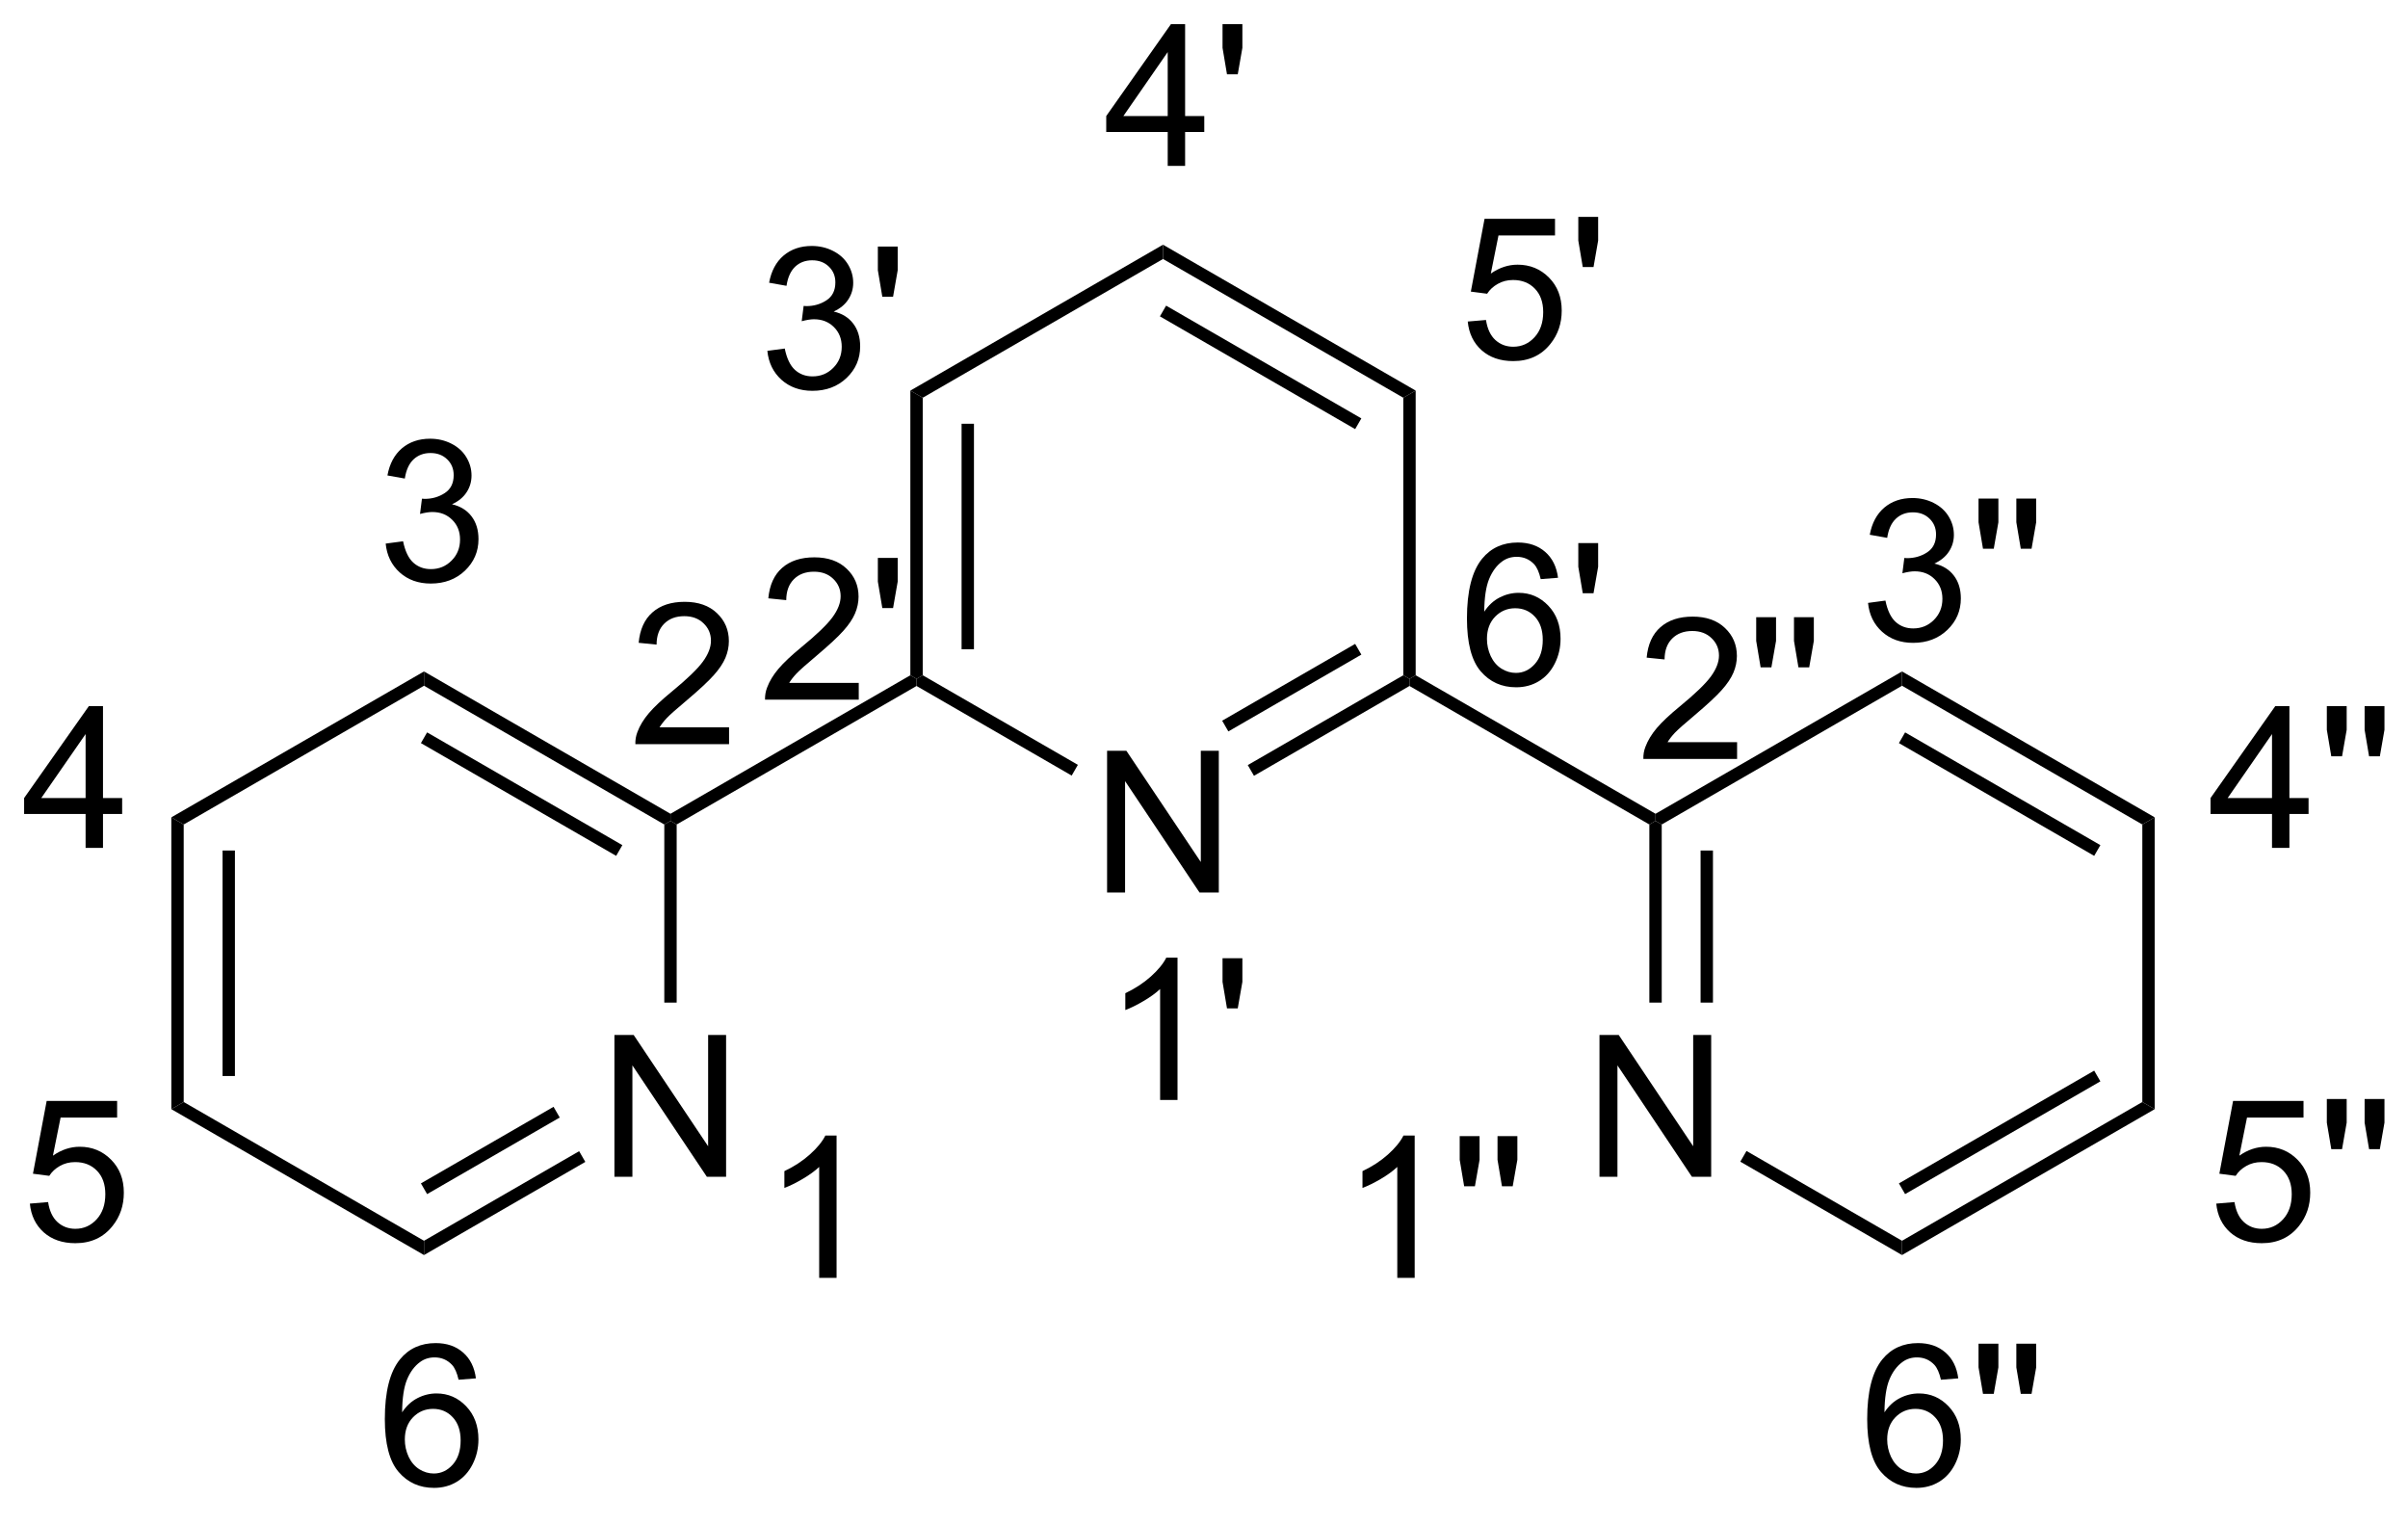 <?xml version="1.0" encoding="UTF-8"?>
<!DOCTYPE svg PUBLIC '-//W3C//DTD SVG 1.0//EN'
          'http://www.w3.org/TR/2001/REC-SVG-20010904/DTD/svg10.dtd'>
<svg stroke-dasharray="none" shape-rendering="auto" xmlns="http://www.w3.org/2000/svg" font-family="'Dialog'" text-rendering="auto" width="90" fill-opacity="1" color-interpolation="auto" color-rendering="auto" preserveAspectRatio="xMidYMid meet" font-size="12px" viewBox="0 0 90 57" fill="black" xmlns:xlink="http://www.w3.org/1999/xlink" stroke="black" image-rendering="auto" stroke-miterlimit="10" stroke-linecap="square" stroke-linejoin="miter" font-style="normal" stroke-width="1" height="57" stroke-dashoffset="0" font-weight="normal" stroke-opacity="1"
><!--Generated by the Batik Graphics2D SVG Generator--><defs id="genericDefs"
  /><g
  ><defs id="defs1"
    ><clipPath clipPathUnits="userSpaceOnUse" id="clipPath1"
      ><path d="M0.75 2.161 L100.85 2.161 L100.85 64.985 L0.75 64.985 L0.75 2.161 Z"
      /></clipPath
      ><clipPath clipPathUnits="userSpaceOnUse" id="clipPath2"
      ><path d="M11.702 21.153 L11.702 82.231 L109.019 82.231 L109.019 21.153 Z"
      /></clipPath
    ></defs
    ><g transform="scale(0.899,0.899) translate(-0.75,-2.161) matrix(1.029,0,0,1.029,-11.286,-19.597)"
    ><path d="M56.426 57.199 L56.426 51.472 L57.205 51.472 L60.213 55.967 L60.213 51.472 L60.94 51.472 L60.94 57.199 L60.161 57.199 L57.153 52.699 L57.153 57.199 L56.426 57.199 Z" stroke="none" clip-path="url(#clipPath2)"
    /></g
    ><g transform="matrix(0.925,0,0,0.925,-10.822,-19.563)"
    ><path d="M48.483 36.929 L48.983 37.218 L48.983 48.429 L48.733 48.574 L48.483 48.429 ZM50.553 38.269 L50.553 47.379 L51.053 47.379 L51.053 38.269 Z" stroke="none" clip-path="url(#clipPath2)"
    /></g
    ><g transform="matrix(0.925,0,0,0.925,-10.822,-19.563)"
    ><path d="M48.733 48.862 L48.733 48.574 L48.983 48.429 L55.252 52.048 L55.002 52.482 Z" stroke="none" clip-path="url(#clipPath2)"
    /></g
    ><g transform="matrix(0.925,0,0,0.925,-10.822,-19.563)"
    ><path d="M62.367 52.491 L62.117 52.058 L68.401 48.429 L68.651 48.574 L68.651 48.862 ZM61.332 50.698 L66.706 47.595 L66.456 47.162 L61.082 50.265 Z" stroke="none" clip-path="url(#clipPath2)"
    /></g
    ><g transform="matrix(0.925,0,0,0.925,-10.822,-19.563)"
    ><path d="M68.901 48.429 L68.651 48.574 L68.401 48.429 L68.401 37.218 L68.901 36.929 Z" stroke="none" clip-path="url(#clipPath2)"
    /></g
    ><g transform="matrix(0.925,0,0,0.925,-10.822,-19.563)"
    ><path d="M68.901 36.929 L68.401 37.218 L58.692 31.612 L58.692 31.035 ZM66.706 38.052 L58.817 33.497 L58.567 33.93 L66.456 38.485 Z" stroke="none" clip-path="url(#clipPath2)"
    /></g
    ><g transform="matrix(0.925,0,0,0.925,-10.822,-19.563)"
    ><path d="M58.692 31.035 L58.692 31.612 L48.983 37.218 L48.483 36.929 Z" stroke="none" clip-path="url(#clipPath2)"
    /></g
    ><g transform="matrix(0.925,0,0,0.925,-10.822,-19.563)"
    ><path d="M48.483 48.429 L48.733 48.574 L48.733 48.862 L39.041 54.458 L38.791 54.313 L38.791 54.025 Z" stroke="none" clip-path="url(#clipPath2)"
    /></g
    ><g transform="matrix(0.925,0,0,0.925,-10.822,-19.563)"
    ><path d="M68.651 48.862 L68.651 48.574 L68.901 48.429 L78.593 54.025 L78.593 54.313 L78.343 54.458 Z" stroke="none" clip-path="url(#clipPath2)"
    /></g
    ><g transform="matrix(0.925,0,0,0.925,-10.822,-19.563)"
    ><path d="M36.526 68.689 L36.526 62.962 L37.304 62.962 L40.312 67.457 L40.312 62.962 L41.038 62.962 L41.038 68.689 L40.26 68.689 L37.252 64.189 L37.252 68.689 L36.526 68.689 Z" stroke="none" clip-path="url(#clipPath2)"
    /></g
    ><g transform="matrix(0.925,0,0,0.925,-10.822,-19.563)"
    ><path d="M38.791 54.025 L38.791 54.313 L38.541 54.458 L28.832 48.852 L28.832 48.275 ZM36.846 55.292 L28.957 50.737 L28.707 51.17 L36.596 55.725 Z" stroke="none" clip-path="url(#clipPath2)"
    /></g
    ><g transform="matrix(0.925,0,0,0.925,-10.822,-19.563)"
    ><path d="M28.832 48.275 L28.832 48.852 L19.122 54.458 L18.622 54.169 Z" stroke="none" clip-path="url(#clipPath2)"
    /></g
    ><g transform="matrix(0.925,0,0,0.925,-10.822,-19.563)"
    ><path d="M18.622 54.169 L19.122 54.458 L19.122 65.669 L18.622 65.958 ZM20.692 55.509 L20.692 64.618 L21.192 64.618 L21.192 55.509 Z" stroke="none" clip-path="url(#clipPath2)"
    /></g
    ><g transform="matrix(0.925,0,0,0.925,-10.822,-19.563)"
    ><path d="M18.622 65.958 L19.122 65.669 L28.832 71.275 L28.832 71.852 Z" stroke="none" clip-path="url(#clipPath2)"
    /></g
    ><g transform="matrix(0.925,0,0,0.925,-10.822,-19.563)"
    ><path d="M28.832 71.852 L28.832 71.275 L35.1 67.656 L35.35 68.089 ZM28.957 69.39 L34.316 66.296 L34.066 65.863 L28.707 68.957 Z" stroke="none" clip-path="url(#clipPath2)"
    /></g
    ><g transform="matrix(0.925,0,0,0.925,-10.822,-19.563)"
    ><path d="M39.041 61.654 L38.541 61.654 L38.541 54.458 L38.791 54.313 L39.041 54.458 Z" stroke="none" clip-path="url(#clipPath2)"
    /></g
    ><g transform="matrix(0.925,0,0,0.925,-10.822,-19.563)"
    ><path d="M76.328 68.689 L76.328 62.962 L77.106 62.962 L80.114 67.457 L80.114 62.962 L80.841 62.962 L80.841 68.689 L80.062 68.689 L77.054 64.189 L77.054 68.689 L76.328 68.689 Z" stroke="none" clip-path="url(#clipPath2)"
    /></g
    ><g transform="matrix(0.925,0,0,0.925,-10.822,-19.563)"
    ><path d="M78.343 54.458 L78.593 54.313 L78.843 54.458 L78.843 61.654 L78.343 61.654 ZM80.413 55.509 L80.413 61.654 L80.913 61.654 L80.913 55.509 Z" stroke="none" clip-path="url(#clipPath2)"
    /></g
    ><g transform="matrix(0.925,0,0,0.925,-10.822,-19.563)"
    ><path d="M82.018 68.08 L82.268 67.647 L88.552 71.275 L88.552 71.852 Z" stroke="none" clip-path="url(#clipPath2)"
    /></g
    ><g transform="matrix(0.925,0,0,0.925,-10.822,-19.563)"
    ><path d="M88.552 71.852 L88.552 71.275 L98.262 65.669 L98.762 65.958 ZM88.677 69.39 L96.567 64.835 L96.317 64.402 L88.427 68.957 Z" stroke="none" clip-path="url(#clipPath2)"
    /></g
    ><g transform="matrix(0.925,0,0,0.925,-10.822,-19.563)"
    ><path d="M98.762 65.958 L98.262 65.669 L98.262 54.458 L98.762 54.169 Z" stroke="none" clip-path="url(#clipPath2)"
    /></g
    ><g transform="matrix(0.925,0,0,0.925,-10.822,-19.563)"
    ><path d="M98.762 54.169 L98.262 54.458 L88.552 48.852 L88.552 48.275 ZM96.567 55.292 L88.677 50.737 L88.427 51.17 L96.317 55.725 Z" stroke="none" clip-path="url(#clipPath2)"
    /></g
    ><g transform="matrix(0.925,0,0,0.925,-10.822,-19.563)"
    ><path d="M88.552 48.275 L88.552 48.852 L78.843 54.458 L78.593 54.313 L78.593 54.025 Z" stroke="none" clip-path="url(#clipPath2)"
    /></g
    ><g transform="matrix(0.925,0,0,0.925,-10.822,-19.563)"
    ><path d="M45.502 72.774 L44.799 72.774 L44.799 68.292 Q44.544 68.534 44.132 68.777 Q43.721 69.019 43.393 69.141 L43.393 68.462 Q43.981 68.183 44.421 67.79 Q44.864 67.394 45.049 67.024 L45.502 67.024 L45.502 72.774 Z" stroke="none" clip-path="url(#clipPath2)"
    /></g
    ><g transform="matrix(0.925,0,0,0.925,-10.822,-19.563)"
    ><path d="M41.158 50.534 L41.158 51.212 L37.372 51.212 Q37.364 50.956 37.455 50.722 Q37.598 50.337 37.916 49.962 Q38.236 49.587 38.838 49.094 Q39.77 48.329 40.098 47.881 Q40.426 47.433 40.426 47.034 Q40.426 46.618 40.127 46.331 Q39.83 46.042 39.348 46.042 Q38.84 46.042 38.536 46.347 Q38.231 46.652 38.229 47.191 L37.505 47.118 Q37.58 46.308 38.065 45.886 Q38.549 45.462 39.364 45.462 Q40.19 45.462 40.669 45.92 Q41.15 46.376 41.15 47.05 Q41.15 47.394 41.01 47.727 Q40.869 48.058 40.541 48.425 Q40.215 48.792 39.458 49.433 Q38.825 49.964 38.645 50.154 Q38.465 50.344 38.348 50.534 L41.158 50.534 Z" stroke="none" clip-path="url(#clipPath2)"
    /></g
    ><g transform="matrix(0.925,0,0,0.925,-10.822,-19.563)"
    ><path d="M27.283 43.11 L27.986 43.016 Q28.109 43.615 28.398 43.878 Q28.689 44.141 29.109 44.141 Q29.604 44.141 29.945 43.797 Q30.288 43.454 30.288 42.946 Q30.288 42.461 29.971 42.149 Q29.656 41.834 29.166 41.834 Q28.968 41.834 28.671 41.912 L28.749 41.295 Q28.82 41.303 28.861 41.303 Q29.312 41.303 29.671 41.068 Q30.031 40.834 30.031 40.344 Q30.031 39.959 29.768 39.706 Q29.507 39.451 29.093 39.451 Q28.682 39.451 28.408 39.709 Q28.135 39.967 28.057 40.482 L27.354 40.357 Q27.484 39.649 27.939 39.261 Q28.398 38.873 29.078 38.873 Q29.546 38.873 29.939 39.073 Q30.335 39.274 30.544 39.623 Q30.752 39.969 30.752 40.36 Q30.752 40.732 30.552 41.037 Q30.354 41.342 29.963 41.521 Q30.471 41.639 30.752 42.008 Q31.033 42.376 31.033 42.93 Q31.033 43.68 30.486 44.204 Q29.939 44.724 29.104 44.724 Q28.351 44.724 27.851 44.276 Q27.354 43.826 27.283 43.11 Z" stroke="none" clip-path="url(#clipPath2)"
    /></g
    ><g transform="matrix(0.925,0,0,0.925,-10.822,-19.563)"
    ><path d="M15.158 55.404 L15.158 54.032 L12.674 54.032 L12.674 53.389 L15.288 49.678 L15.861 49.678 L15.861 53.389 L16.635 53.389 L16.635 54.032 L15.861 54.032 L15.861 55.404 L15.158 55.404 ZM15.158 53.389 L15.158 50.805 L13.367 53.389 L15.158 53.389 Z" stroke="none" clip-path="url(#clipPath2)"
    /></g
    ><g transform="matrix(0.925,0,0,0.925,-10.822,-19.563)"
    ><path d="M12.906 69.774 L13.643 69.712 Q13.726 70.251 14.023 70.521 Q14.322 70.792 14.744 70.792 Q15.252 70.792 15.604 70.409 Q15.955 70.027 15.955 69.394 Q15.955 68.792 15.617 68.446 Q15.281 68.097 14.734 68.097 Q14.393 68.097 14.119 68.253 Q13.846 68.407 13.69 68.652 L13.031 68.566 L13.585 65.626 L16.432 65.626 L16.432 66.297 L14.148 66.297 L13.838 67.837 Q14.354 67.477 14.921 67.477 Q15.671 67.477 16.187 67.998 Q16.703 68.516 16.703 69.331 Q16.703 70.11 16.249 70.675 Q15.697 71.373 14.744 71.373 Q13.963 71.373 13.468 70.936 Q12.976 70.495 12.906 69.774 Z" stroke="none" clip-path="url(#clipPath2)"
    /></g
    ><g transform="matrix(0.925,0,0,0.925,-10.822,-19.563)"
    ><path d="M30.929 76.834 L30.229 76.889 Q30.135 76.475 29.963 76.287 Q29.679 75.987 29.26 75.987 Q28.924 75.987 28.671 76.175 Q28.338 76.417 28.145 76.883 Q27.955 77.347 27.947 78.206 Q28.203 77.818 28.57 77.631 Q28.937 77.443 29.338 77.443 Q30.041 77.443 30.536 77.962 Q31.031 78.48 31.031 79.3 Q31.031 79.839 30.796 80.303 Q30.564 80.764 30.158 81.011 Q29.752 81.258 29.236 81.258 Q28.359 81.258 27.804 80.612 Q27.249 79.964 27.249 78.48 Q27.249 76.818 27.861 76.066 Q28.398 75.409 29.304 75.409 Q29.979 75.409 30.411 75.79 Q30.843 76.167 30.929 76.834 ZM28.057 79.303 Q28.057 79.667 28.21 80.001 Q28.367 80.331 28.643 80.506 Q28.921 80.678 29.226 80.678 Q29.671 80.678 29.992 80.318 Q30.312 79.959 30.312 79.342 Q30.312 78.748 29.994 78.407 Q29.679 78.066 29.197 78.066 Q28.721 78.066 28.387 78.407 Q28.057 78.748 28.057 79.303 Z" stroke="none" clip-path="url(#clipPath2)"
    /></g
    ><g transform="matrix(0.925,0,0,0.925,-10.822,-19.563)"
    ><path d="M59.278 65.587 L58.575 65.587 L58.575 61.105 Q58.32 61.347 57.908 61.589 Q57.497 61.831 57.169 61.954 L57.169 61.274 Q57.757 60.995 58.197 60.602 Q58.64 60.206 58.825 59.837 L59.278 59.837 L59.278 65.587 ZM61.277 61.886 L61.097 60.816 L61.097 59.86 L61.899 59.86 L61.899 60.816 L61.712 61.886 L61.277 61.886 Z" stroke="none" clip-path="url(#clipPath2)"
    /></g
    ><g transform="matrix(0.925,0,0,0.925,-10.822,-19.563)"
    ><path d="M46.398 48.737 L46.398 49.415 L42.611 49.415 Q42.604 49.159 42.695 48.925 Q42.838 48.54 43.156 48.165 Q43.476 47.79 44.078 47.297 Q45.01 46.532 45.338 46.084 Q45.666 45.636 45.666 45.237 Q45.666 44.821 45.367 44.534 Q45.07 44.245 44.588 44.245 Q44.08 44.245 43.776 44.55 Q43.471 44.855 43.468 45.394 L42.744 45.321 Q42.82 44.511 43.304 44.089 Q43.788 43.665 44.604 43.665 Q45.429 43.665 45.908 44.123 Q46.39 44.579 46.39 45.253 Q46.39 45.597 46.249 45.93 Q46.109 46.261 45.781 46.628 Q45.455 46.995 44.697 47.636 Q44.065 48.167 43.885 48.357 Q43.705 48.547 43.588 48.737 L46.398 48.737 ZM47.35 45.714 L47.17 44.644 L47.17 43.688 L47.972 43.688 L47.972 44.644 L47.785 45.714 L47.35 45.714 Z" stroke="none" clip-path="url(#clipPath2)"
    /></g
    ><g transform="matrix(0.925,0,0,0.925,-10.822,-19.563)"
    ><path d="M42.705 35.323 L43.408 35.23 Q43.531 35.829 43.82 36.092 Q44.111 36.355 44.531 36.355 Q45.026 36.355 45.367 36.011 Q45.71 35.667 45.71 35.159 Q45.71 34.675 45.393 34.362 Q45.078 34.047 44.588 34.047 Q44.39 34.047 44.093 34.126 L44.171 33.508 Q44.242 33.516 44.283 33.516 Q44.734 33.516 45.093 33.282 Q45.453 33.047 45.453 32.558 Q45.453 32.172 45.19 31.92 Q44.929 31.665 44.515 31.665 Q44.104 31.665 43.83 31.922 Q43.557 32.18 43.479 32.696 L42.776 32.571 Q42.906 31.862 43.361 31.474 Q43.82 31.086 44.499 31.086 Q44.968 31.086 45.361 31.287 Q45.757 31.487 45.966 31.836 Q46.174 32.183 46.174 32.573 Q46.174 32.946 45.973 33.251 Q45.776 33.555 45.385 33.735 Q45.893 33.852 46.174 34.222 Q46.455 34.589 46.455 35.144 Q46.455 35.894 45.908 36.417 Q45.361 36.938 44.526 36.938 Q43.773 36.938 43.273 36.49 Q42.776 36.039 42.705 35.323 ZM47.35 33.136 L47.17 32.066 L47.17 31.11 L47.972 31.11 L47.972 32.066 L47.785 33.136 L47.35 33.136 Z" stroke="none" clip-path="url(#clipPath2)"
    /></g
    ><g transform="matrix(0.925,0,0,0.925,-10.822,-19.563)"
    ><path d="M58.882 27.852 L58.882 26.48 L56.398 26.48 L56.398 25.837 L59.012 22.125 L59.585 22.125 L59.585 25.837 L60.359 25.837 L60.359 26.48 L59.585 26.48 L59.585 27.852 L58.882 27.852 ZM58.882 25.837 L58.882 23.253 L57.091 25.837 L58.882 25.837 ZM61.277 24.152 L61.097 23.081 L61.097 22.125 L61.899 22.125 L61.899 23.081 L61.712 24.152 L61.277 24.152 Z" stroke="none" clip-path="url(#clipPath2)"
    /></g
    ><g transform="matrix(0.925,0,0,0.925,-10.822,-19.563)"
    ><path d="M71.005 34.139 L71.742 34.076 Q71.825 34.615 72.122 34.886 Q72.421 35.157 72.843 35.157 Q73.351 35.157 73.703 34.774 Q74.054 34.391 74.054 33.758 Q74.054 33.157 73.716 32.81 Q73.38 32.461 72.833 32.461 Q72.492 32.461 72.218 32.618 Q71.945 32.771 71.788 33.016 L71.13 32.93 L71.684 29.99 L74.531 29.99 L74.531 30.662 L72.247 30.662 L71.937 32.201 Q72.453 31.842 73.02 31.842 Q73.77 31.842 74.286 32.362 Q74.802 32.881 74.802 33.696 Q74.802 34.474 74.348 35.039 Q73.796 35.737 72.843 35.737 Q72.062 35.737 71.567 35.3 Q71.075 34.86 71.005 34.139 ZM75.652 31.938 L75.472 30.868 L75.472 29.912 L76.274 29.912 L76.274 30.868 L76.087 31.938 L75.652 31.938 Z" stroke="none" clip-path="url(#clipPath2)"
    /></g
    ><g transform="matrix(0.925,0,0,0.925,-10.822,-19.563)"
    ><path d="M74.653 44.49 L73.953 44.545 Q73.859 44.131 73.687 43.943 Q73.403 43.644 72.984 43.644 Q72.648 43.644 72.395 43.831 Q72.062 44.073 71.869 44.54 Q71.679 45.003 71.671 45.862 Q71.927 45.474 72.294 45.287 Q72.661 45.099 73.062 45.099 Q73.765 45.099 74.26 45.618 Q74.755 46.136 74.755 46.956 Q74.755 47.495 74.52 47.959 Q74.288 48.42 73.882 48.667 Q73.476 48.915 72.96 48.915 Q72.083 48.915 71.528 48.269 Q70.973 47.62 70.973 46.136 Q70.973 44.474 71.585 43.722 Q72.122 43.066 73.028 43.066 Q73.703 43.066 74.135 43.446 Q74.567 43.823 74.653 44.49 ZM71.781 46.959 Q71.781 47.323 71.934 47.657 Q72.091 47.987 72.367 48.162 Q72.645 48.334 72.95 48.334 Q73.395 48.334 73.716 47.974 Q74.036 47.615 74.036 46.998 Q74.036 46.404 73.718 46.063 Q73.403 45.722 72.921 45.722 Q72.445 45.722 72.111 46.063 Q71.781 46.404 71.781 46.959 ZM75.652 45.115 L75.472 44.045 L75.472 43.089 L76.274 43.089 L76.274 44.045 L76.087 45.115 L75.652 45.115 Z" stroke="none" clip-path="url(#clipPath2)"
    /></g
    ><g transform="matrix(0.925,0,0,0.925,-10.822,-19.563)"
    ><path d="M68.861 72.774 L68.158 72.774 L68.158 68.292 Q67.903 68.534 67.492 68.777 Q67.08 69.019 66.752 69.141 L66.752 68.462 Q67.341 68.183 67.781 67.79 Q68.223 67.394 68.408 67.024 L68.861 67.024 L68.861 72.774 ZM70.86 69.073 L70.68 68.003 L70.68 67.047 L71.483 67.047 L71.483 68.003 L71.295 69.073 L70.86 69.073 ZM72.387 69.073 L72.208 68.003 L72.208 67.047 L73.01 67.047 L73.01 68.003 L72.822 69.073 L72.387 69.073 Z" stroke="none" clip-path="url(#clipPath2)"
    /></g
    ><g transform="matrix(0.925,0,0,0.925,-10.822,-19.563)"
    ><path d="M81.888 51.133 L81.888 51.81 L78.101 51.81 Q78.093 51.555 78.184 51.321 Q78.328 50.935 78.645 50.56 Q78.966 50.185 79.567 49.693 Q80.499 48.928 80.828 48.48 Q81.156 48.032 81.156 47.633 Q81.156 47.217 80.856 46.93 Q80.559 46.641 80.078 46.641 Q79.57 46.641 79.265 46.946 Q78.96 47.251 78.958 47.79 L78.234 47.717 Q78.309 46.907 78.794 46.485 Q79.278 46.06 80.093 46.06 Q80.919 46.06 81.398 46.519 Q81.88 46.974 81.88 47.649 Q81.88 47.993 81.739 48.326 Q81.598 48.657 81.27 49.024 Q80.945 49.391 80.187 50.032 Q79.554 50.563 79.374 50.753 Q79.195 50.943 79.078 51.133 L81.888 51.133 ZM82.839 48.11 L82.66 47.04 L82.66 46.084 L83.462 46.084 L83.462 47.04 L83.274 48.11 L82.839 48.11 ZM84.367 48.11 L84.187 47.04 L84.187 46.084 L84.989 46.084 L84.989 47.04 L84.802 48.11 L84.367 48.11 Z" stroke="none" clip-path="url(#clipPath2)"
    /></g
    ><g transform="matrix(0.925,0,0,0.925,-10.822,-19.563)"
    ><path d="M87.179 45.506 L87.882 45.412 Q88.005 46.011 88.294 46.274 Q88.585 46.537 89.005 46.537 Q89.499 46.537 89.841 46.193 Q90.184 45.849 90.184 45.342 Q90.184 44.857 89.867 44.545 Q89.552 44.23 89.062 44.23 Q88.864 44.23 88.567 44.308 L88.645 43.691 Q88.716 43.698 88.757 43.698 Q89.208 43.698 89.567 43.464 Q89.927 43.23 89.927 42.74 Q89.927 42.355 89.663 42.102 Q89.403 41.847 88.989 41.847 Q88.578 41.847 88.304 42.105 Q88.031 42.362 87.953 42.878 L87.249 42.753 Q87.38 42.045 87.835 41.657 Q88.294 41.269 88.973 41.269 Q89.442 41.269 89.835 41.469 Q90.231 41.67 90.44 42.019 Q90.648 42.365 90.648 42.756 Q90.648 43.128 90.447 43.433 Q90.249 43.737 89.859 43.917 Q90.367 44.034 90.648 44.404 Q90.929 44.771 90.929 45.326 Q90.929 46.076 90.382 46.599 Q89.835 47.12 88.999 47.12 Q88.247 47.12 87.747 46.672 Q87.249 46.222 87.179 45.506 ZM91.824 43.318 L91.644 42.248 L91.644 41.292 L92.446 41.292 L92.446 42.248 L92.259 43.318 L91.824 43.318 ZM93.351 43.318 L93.171 42.248 L93.171 41.292 L93.973 41.292 L93.973 42.248 L93.786 43.318 L93.351 43.318 Z" stroke="none" clip-path="url(#clipPath2)"
    /></g
    ><g transform="matrix(0.925,0,0,0.925,-10.822,-19.563)"
    ><path d="M103.502 55.404 L103.502 54.032 L101.018 54.032 L101.018 53.389 L103.632 49.678 L104.205 49.678 L104.205 53.389 L104.979 53.389 L104.979 54.032 L104.205 54.032 L104.205 55.404 L103.502 55.404 ZM103.502 53.389 L103.502 50.805 L101.71 53.389 L103.502 53.389 ZM105.897 51.704 L105.717 50.633 L105.717 49.678 L106.519 49.678 L106.519 50.633 L106.332 51.704 L105.897 51.704 ZM107.424 51.704 L107.244 50.633 L107.244 49.678 L108.046 49.678 L108.046 50.633 L107.859 51.704 L107.424 51.704 Z" stroke="none" clip-path="url(#clipPath2)"
    /></g
    ><g transform="matrix(0.925,0,0,0.925,-10.822,-19.563)"
    ><path d="M101.249 69.774 L101.986 69.712 Q102.07 70.251 102.367 70.521 Q102.666 70.792 103.088 70.792 Q103.596 70.792 103.947 70.409 Q104.299 70.027 104.299 69.394 Q104.299 68.792 103.96 68.446 Q103.624 68.097 103.078 68.097 Q102.736 68.097 102.463 68.253 Q102.189 68.407 102.033 68.652 L101.374 68.566 L101.929 65.626 L104.775 65.626 L104.775 66.297 L102.492 66.297 L102.182 67.837 Q102.697 67.477 103.265 67.477 Q104.015 67.477 104.531 67.998 Q105.046 68.516 105.046 69.331 Q105.046 70.11 104.593 70.675 Q104.041 71.373 103.088 71.373 Q102.307 71.373 101.812 70.936 Q101.32 70.495 101.249 69.774 ZM105.897 67.573 L105.717 66.503 L105.717 65.547 L106.519 65.547 L106.519 66.503 L106.332 67.573 L105.897 67.573 ZM107.424 67.573 L107.244 66.503 L107.244 65.547 L108.046 65.547 L108.046 66.503 L107.859 67.573 L107.424 67.573 Z" stroke="none" clip-path="url(#clipPath2)"
    /></g
    ><g transform="matrix(0.925,0,0,0.925,-10.822,-19.563)"
    ><path d="M90.825 76.834 L90.124 76.889 Q90.031 76.475 89.859 76.287 Q89.575 75.987 89.156 75.987 Q88.82 75.987 88.567 76.175 Q88.234 76.417 88.041 76.883 Q87.851 77.347 87.843 78.206 Q88.098 77.818 88.466 77.631 Q88.833 77.443 89.234 77.443 Q89.937 77.443 90.432 77.962 Q90.927 78.48 90.927 79.3 Q90.927 79.839 90.692 80.303 Q90.46 80.764 90.054 81.011 Q89.648 81.258 89.132 81.258 Q88.255 81.258 87.7 80.612 Q87.145 79.964 87.145 78.48 Q87.145 76.818 87.757 76.066 Q88.294 75.409 89.2 75.409 Q89.874 75.409 90.307 75.79 Q90.739 76.167 90.825 76.834 ZM87.953 79.303 Q87.953 79.667 88.106 80.001 Q88.263 80.331 88.538 80.506 Q88.817 80.678 89.122 80.678 Q89.567 80.678 89.888 80.318 Q90.208 79.959 90.208 79.342 Q90.208 78.748 89.89 78.407 Q89.575 78.066 89.093 78.066 Q88.617 78.066 88.283 78.407 Q87.953 78.748 87.953 79.303 ZM91.824 77.459 L91.644 76.389 L91.644 75.433 L92.446 75.433 L92.446 76.389 L92.259 77.459 L91.824 77.459 ZM93.351 77.459 L93.171 76.389 L93.171 75.433 L93.973 75.433 L93.973 76.389 L93.786 77.459 L93.351 77.459 Z" stroke="none" clip-path="url(#clipPath2)"
    /></g
  ></g
></svg
>
